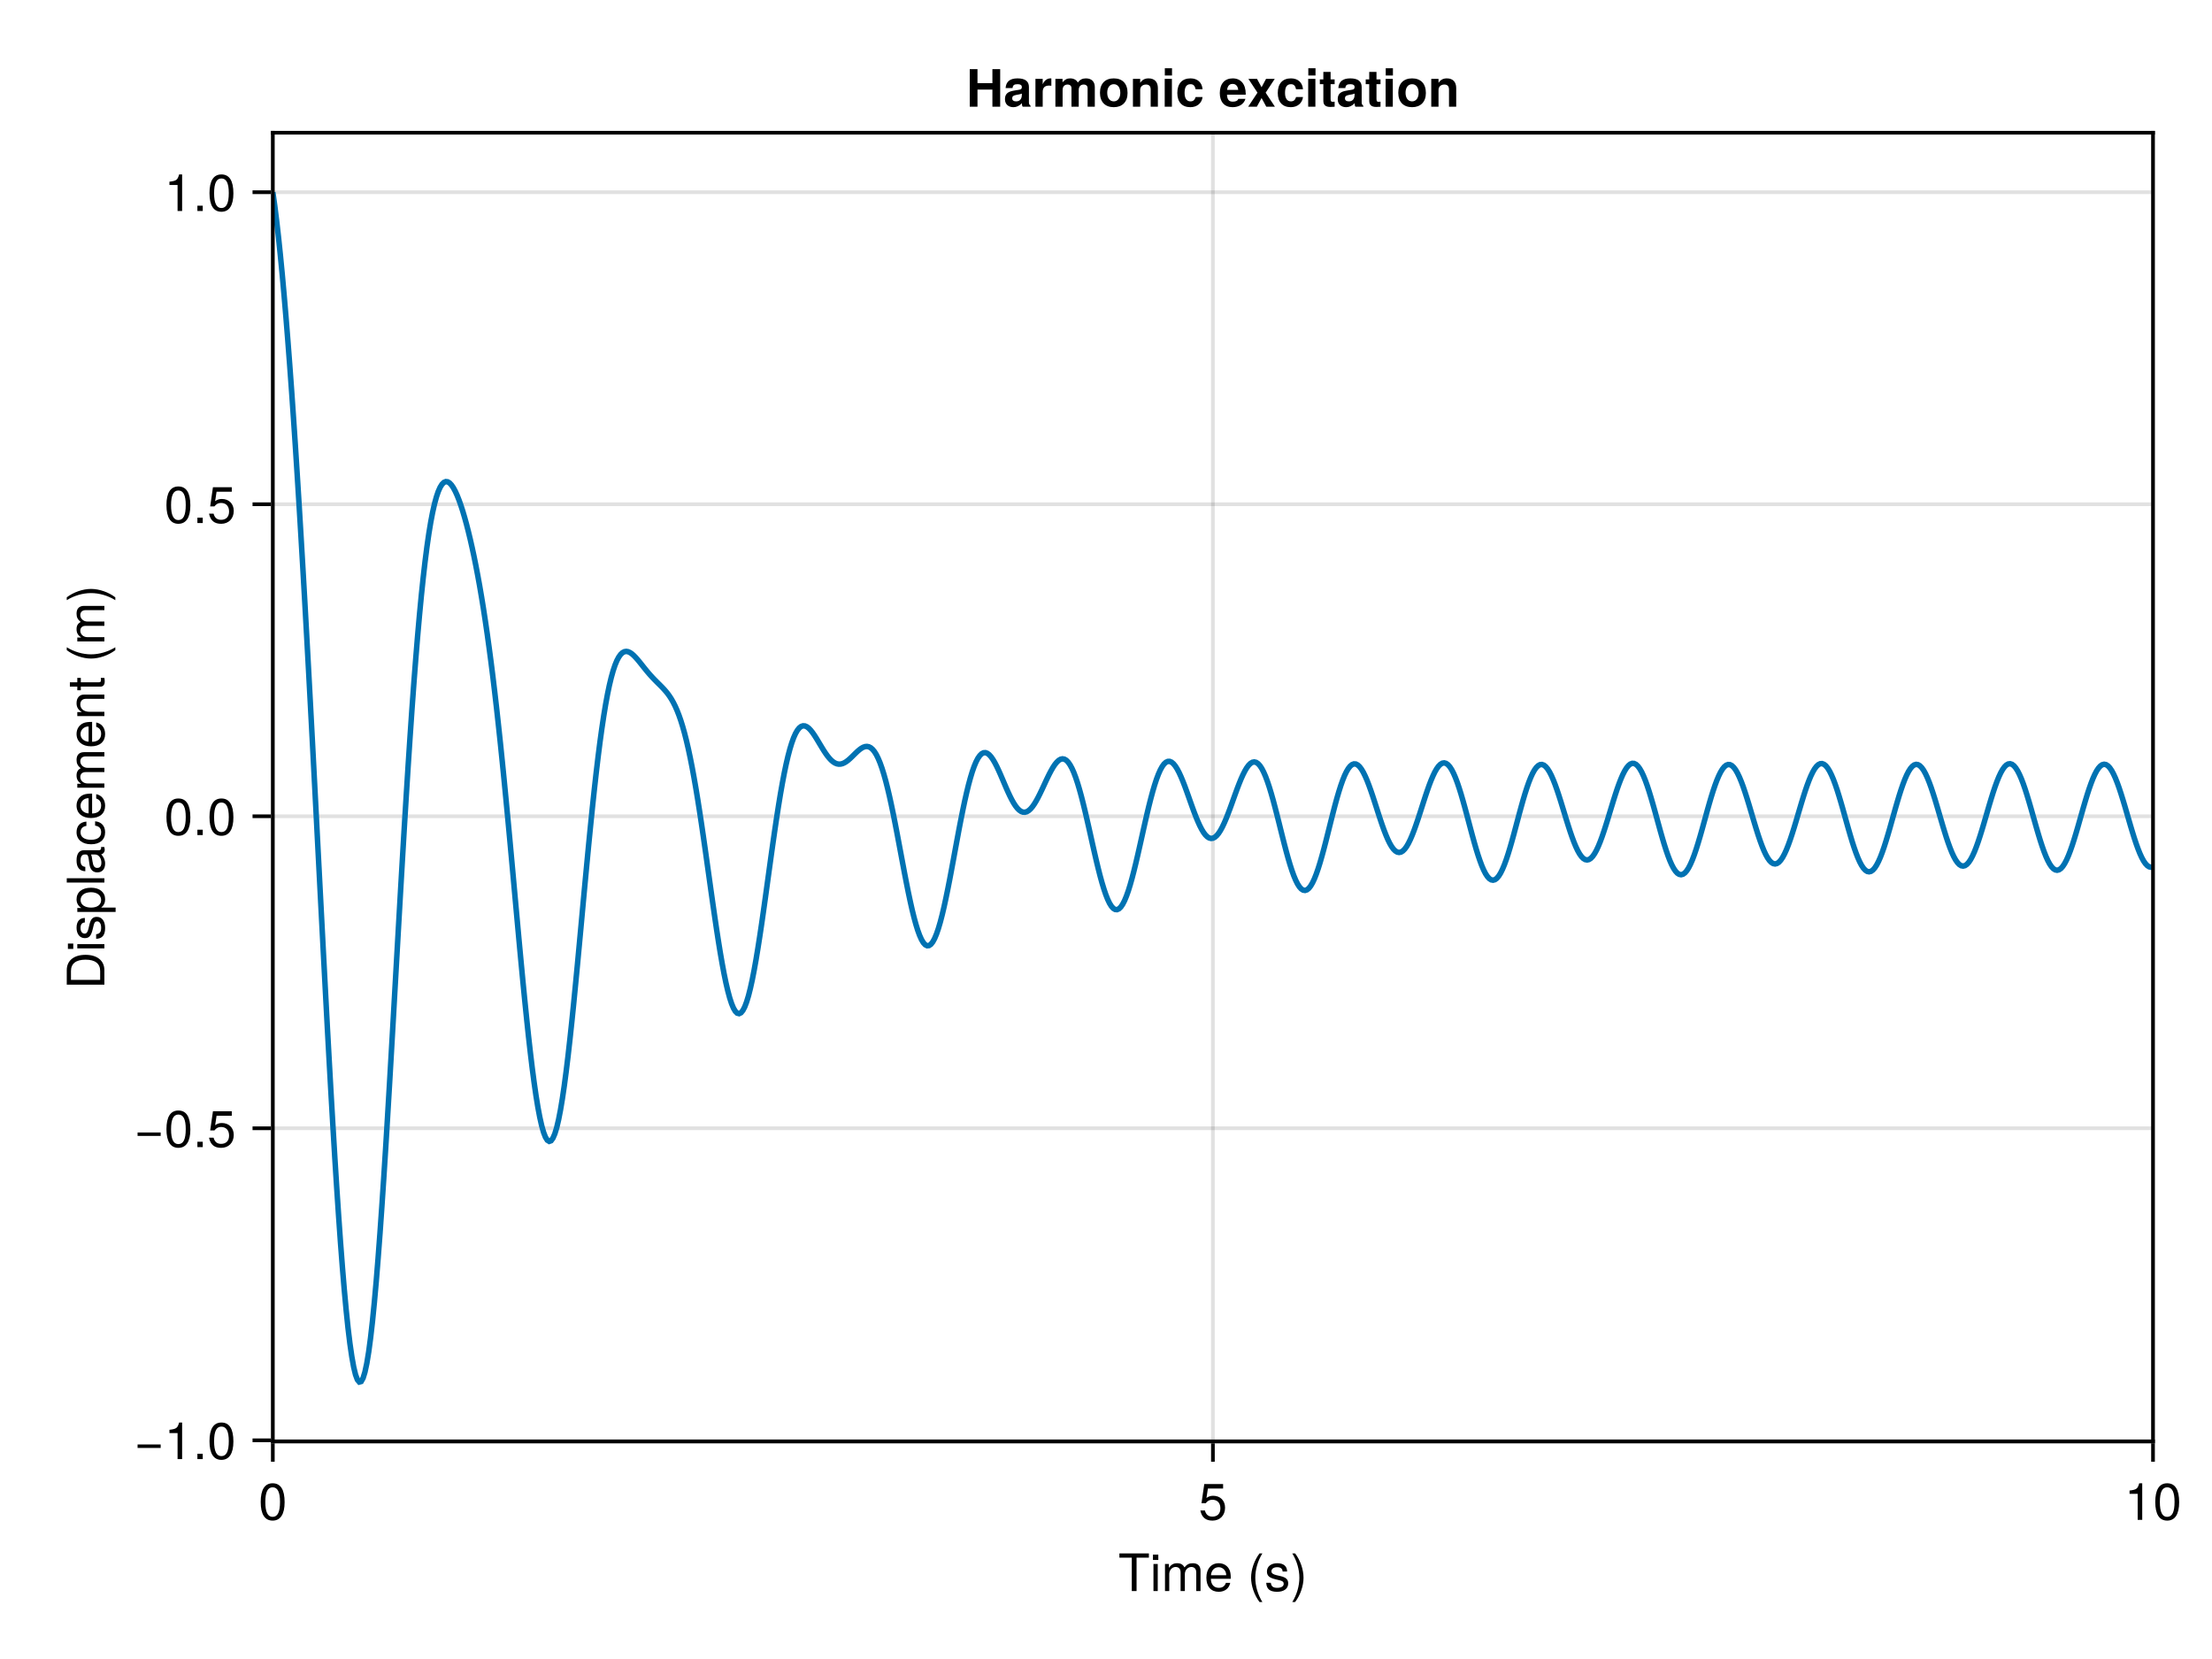 <?xml version="1.0" encoding="UTF-8"?>
<svg xmlns="http://www.w3.org/2000/svg" xmlns:xlink="http://www.w3.org/1999/xlink" width="600" height="450" viewBox="0 0 600 450">
<defs>
<g>
<g id="glyph-0-0-936e0fdd">
<path d="M 8.297 -9.062 C 8.297 -9.062 4.953 -9.062 4.953 -9.062 C 4.953 -9.062 4.953 0 4.953 0 C 4.953 0 3.656 0 3.656 0 C 3.656 0 3.656 -9.062 3.656 -9.062 C 3.656 -9.062 0.297 -9.062 0.297 -9.062 C 0.297 -9.062 0.297 -10.203 0.297 -10.203 C 0.297 -10.203 8.297 -10.203 8.297 -10.203 C 8.297 -10.203 8.297 -9.062 8.297 -9.062 Z M 8.297 -9.062 "/>
</g>
<g id="glyph-0-1-936e0fdd">
<path d="M 2.141 0 C 2.141 0 0.984 0 0.984 0 C 0.984 0 0.984 -7.344 0.984 -7.344 C 0.984 -7.344 2.141 -7.344 2.141 -7.344 C 2.141 -7.344 2.141 0 2.141 0 Z M 2.297 -8.438 C 2.297 -8.438 0.844 -8.438 0.844 -8.438 C 0.844 -8.438 0.844 -9.891 0.844 -9.891 C 0.844 -9.891 2.297 -9.891 2.297 -9.891 C 2.297 -9.891 2.297 -8.438 2.297 -8.438 Z M 2.297 -8.438 "/>
</g>
<g id="glyph-0-2-936e0fdd">
<path d="M 10.641 0 C 10.641 0 9.484 0 9.484 0 C 9.484 0 9.484 -5.047 9.484 -5.047 C 9.484 -5.984 8.984 -6.531 8.141 -6.531 C 7.188 -6.531 6.391 -5.672 6.391 -4.609 C 6.391 -4.609 6.391 0 6.391 0 C 6.391 0 5.234 0 5.234 0 C 5.234 0 5.234 -5.047 5.234 -5.047 C 5.234 -5.984 4.75 -6.531 3.875 -6.531 C 2.922 -6.531 2.156 -5.672 2.156 -4.609 C 2.156 -4.609 2.156 0 2.156 0 C 2.156 0 1 0 1 0 C 1 0 1 -7.344 1 -7.344 C 1 -7.344 2.062 -7.344 2.062 -7.344 C 2.062 -7.344 2.062 -6.297 2.062 -6.297 C 2.688 -7.188 3.328 -7.547 4.312 -7.547 C 5.266 -7.547 5.859 -7.203 6.281 -6.422 C 6.969 -7.25 7.562 -7.547 8.547 -7.547 C 9.906 -7.547 10.641 -6.812 10.641 -5.5 C 10.641 -5.5 10.641 0 10.641 0 Z M 10.641 0 "/>
</g>
<g id="glyph-0-3-936e0fdd">
<path d="M 7.188 -3.328 C 7.188 -3.328 1.781 -3.328 1.781 -3.328 C 1.812 -1.656 2.719 -0.875 3.938 -0.875 C 4.875 -0.875 5.531 -1.266 5.859 -2.219 C 5.859 -2.219 7.031 -2.219 7.031 -2.219 C 6.734 -0.734 5.578 0.203 3.891 0.203 C 1.828 0.203 0.562 -1.219 0.562 -3.625 C 0.562 -6.031 1.875 -7.547 3.922 -7.547 C 5.297 -7.547 6.406 -6.812 6.891 -5.609 C 7.094 -5.062 7.188 -4.391 7.188 -3.328 Z M 5.938 -4.375 C 5.938 -5.516 5.047 -6.469 3.906 -6.469 C 2.734 -6.469 1.906 -5.594 1.812 -4.281 C 1.812 -4.281 5.922 -4.281 5.922 -4.281 C 5.938 -4.312 5.938 -4.375 5.938 -4.375 Z M 5.938 -4.375 "/>
</g>
<g id="glyph-0-4-936e0fdd">
</g>
<g id="glyph-0-5-936e0fdd">
<path d="M 6.422 -2.062 C 6.422 -0.641 5.25 0.203 3.406 0.203 C 1.484 0.203 0.531 -0.547 0.469 -2.234 C 0.469 -2.234 1.703 -2.234 1.703 -2.234 C 1.859 -1.125 2.453 -0.875 3.5 -0.875 C 4.516 -0.875 5.203 -1.281 5.203 -1.953 C 5.203 -2.484 4.891 -2.734 4.078 -2.922 C 4.078 -2.922 2.984 -3.188 2.984 -3.188 C 1.25 -3.609 0.656 -4.156 0.656 -5.312 C 0.656 -6.656 1.766 -7.547 3.469 -7.547 C 5.172 -7.547 6.125 -6.734 6.125 -5.297 C 6.125 -5.297 4.906 -5.297 4.906 -5.297 C 4.875 -6.062 4.375 -6.469 3.438 -6.469 C 2.484 -6.469 1.875 -6.031 1.875 -5.359 C 1.875 -4.844 2.281 -4.531 3.234 -4.312 C 3.234 -4.312 4.359 -4.047 4.359 -4.047 C 5.812 -3.703 6.422 -3.156 6.422 -2.062 Z M 6.422 -2.062 "/>
</g>
<g id="glyph-1-0-936e0fdd">
<path d="M 4.078 2.969 C 4.078 2.969 3.297 2.969 3.297 2.969 C 1.906 1.141 1.016 -1.406 1.016 -3.625 C 1.016 -5.828 1.906 -8.375 3.297 -10.203 C 3.297 -10.203 4.078 -10.203 4.078 -10.203 C 2.844 -8.219 2.156 -5.859 2.156 -3.625 C 2.156 -1.391 2.844 0.969 4.078 2.969 Z M 4.078 2.969 "/>
</g>
<g id="glyph-2-0-936e0fdd">
<path d="M 3.578 -3.609 C 3.578 -1.406 2.703 1.141 1.297 2.969 C 1.297 2.969 0.531 2.969 0.531 2.969 C 1.766 0.984 2.453 -1.391 2.453 -3.609 C 2.453 -5.859 1.766 -8.203 0.531 -10.203 C 0.531 -10.203 1.297 -10.203 1.297 -10.203 C 2.703 -8.375 3.578 -5.828 3.578 -3.609 Z M 3.578 -3.609 "/>
</g>
<g id="glyph-3-0-936e0fdd">
<path d="M 7.094 -4.781 C 7.094 -1.516 5.953 0.203 3.844 0.203 C 1.719 0.203 0.609 -1.516 0.609 -4.859 C 0.609 -8.188 1.703 -9.922 3.844 -9.922 C 6 -9.922 7.094 -8.219 7.094 -4.781 Z M 5.844 -4.891 C 5.844 -7.547 5.188 -8.828 3.844 -8.828 C 2.516 -8.828 1.859 -7.562 1.859 -4.844 C 1.859 -2.125 2.516 -0.812 3.828 -0.812 C 5.188 -0.812 5.844 -2.078 5.844 -4.891 Z M 5.844 -4.891 "/>
</g>
<g id="glyph-3-1-936e0fdd">
<path d="M 7.188 -3.297 C 7.188 -1.188 5.781 0.203 3.781 0.203 C 2.016 0.203 0.891 -0.578 0.484 -2.547 C 0.484 -2.547 1.719 -2.547 1.719 -2.547 C 2.016 -1.422 2.672 -0.875 3.75 -0.875 C 5.094 -0.875 5.922 -1.688 5.922 -3.125 C 5.922 -4.594 5.078 -5.453 3.75 -5.453 C 2.984 -5.453 2.5 -5.203 1.938 -4.516 C 1.938 -4.516 0.797 -4.516 0.797 -4.516 C 0.797 -4.516 1.547 -9.719 1.547 -9.719 C 1.547 -9.719 6.656 -9.719 6.656 -9.719 C 6.656 -9.719 6.656 -8.5 6.656 -8.5 C 6.656 -8.5 2.531 -8.5 2.531 -8.5 C 2.531 -8.5 2.141 -5.938 2.141 -5.938 C 2.719 -6.359 3.281 -6.531 3.969 -6.531 C 5.875 -6.531 7.188 -5.25 7.188 -3.297 Z M 7.188 -3.297 "/>
</g>
<g id="glyph-3-2-936e0fdd">
<path d="M 4.859 0 C 4.859 0 3.625 0 3.625 0 C 3.625 0 3.625 -7.062 3.625 -7.062 C 3.625 -7.062 1.422 -7.062 1.422 -7.062 C 1.422 -7.062 1.422 -7.953 1.422 -7.953 C 3.328 -8.188 3.609 -8.406 4.047 -9.922 C 4.047 -9.922 4.859 -9.922 4.859 -9.922 C 4.859 -9.922 4.859 0 4.859 0 Z M 4.859 0 "/>
</g>
<g id="glyph-4-0-936e0fdd">
<path d="M -5.109 -9.344 C -1.938 -9.344 0 -7.75 0 -5.188 C 0 -5.188 0 -1.25 0 -1.25 C 0 -1.25 -10.203 -1.25 -10.203 -1.25 C -10.203 -1.25 -10.203 -5.188 -10.203 -5.188 C -10.203 -7.766 -8.281 -9.344 -5.109 -9.344 Z M -5.094 -8.031 C -7.703 -8.031 -9.062 -6.969 -9.062 -4.953 C -9.062 -4.953 -9.062 -2.547 -9.062 -2.547 C -9.062 -2.547 -1.141 -2.547 -1.141 -2.547 C -1.141 -2.547 -1.141 -4.953 -1.141 -4.953 C -1.141 -6.969 -2.516 -8.031 -5.094 -8.031 Z M -5.094 -8.031 "/>
</g>
<g id="glyph-5-0-936e0fdd">
<path d="M 0 -2.141 C 0 -2.141 0 -0.984 0 -0.984 C 0 -0.984 -7.344 -0.984 -7.344 -0.984 C -7.344 -0.984 -7.344 -2.141 -7.344 -2.141 C -7.344 -2.141 0 -2.141 0 -2.141 Z M -8.438 -2.297 C -8.438 -2.297 -8.438 -0.844 -8.438 -0.844 C -8.438 -0.844 -9.891 -0.844 -9.891 -0.844 C -9.891 -0.844 -9.891 -2.297 -9.891 -2.297 C -9.891 -2.297 -8.438 -2.297 -8.438 -2.297 Z M -8.438 -2.297 "/>
</g>
<g id="glyph-6-0-936e0fdd">
<path d="M -2.062 -6.422 C -0.641 -6.422 0.203 -5.25 0.203 -3.406 C 0.203 -1.484 -0.547 -0.531 -2.234 -0.469 C -2.234 -0.469 -2.234 -1.703 -2.234 -1.703 C -1.125 -1.859 -0.875 -2.453 -0.875 -3.5 C -0.875 -4.516 -1.281 -5.203 -1.953 -5.203 C -2.484 -5.203 -2.734 -4.891 -2.922 -4.078 C -2.922 -4.078 -3.188 -2.984 -3.188 -2.984 C -3.609 -1.25 -4.156 -0.656 -5.312 -0.656 C -6.656 -0.656 -7.547 -1.766 -7.547 -3.469 C -7.547 -5.172 -6.734 -6.125 -5.297 -6.125 C -5.297 -6.125 -5.297 -4.906 -5.297 -4.906 C -6.062 -4.875 -6.469 -4.375 -6.469 -3.438 C -6.469 -2.484 -6.031 -1.875 -5.359 -1.875 C -4.844 -1.875 -4.531 -2.281 -4.312 -3.234 C -4.312 -3.234 -4.047 -4.359 -4.047 -4.359 C -3.703 -5.812 -3.156 -6.422 -2.062 -6.422 Z M -2.062 -6.422 "/>
</g>
<g id="glyph-7-0-936e0fdd">
<path d="M -3.594 -7.328 C -1.266 -7.328 0.203 -6.078 0.203 -4.188 C 0.203 -3.234 -0.125 -2.547 -0.875 -1.938 C -0.875 -1.938 3.047 -1.938 3.047 -1.938 C 3.047 -1.938 3.047 -0.766 3.047 -0.766 C 3.047 -0.766 -7.344 -0.766 -7.344 -0.766 C -7.344 -0.766 -7.344 -1.828 -7.344 -1.828 C -7.344 -1.828 -6.234 -1.828 -6.234 -1.828 C -7.094 -2.375 -7.547 -3.172 -7.547 -4.172 C -7.547 -6.125 -6.062 -7.328 -3.594 -7.328 Z M -3.625 -6.109 C -5.375 -6.109 -6.453 -5.266 -6.453 -3.969 C -6.453 -2.75 -5.328 -1.938 -3.609 -1.938 C -1.891 -1.938 -0.875 -2.75 -0.875 -3.969 C -0.875 -5.25 -1.953 -6.109 -3.625 -6.109 Z M -3.625 -6.109 "/>
</g>
<g id="glyph-8-0-936e0fdd">
<path d="M 0 -2.109 C 0 -2.109 0 -0.953 0 -0.953 C 0 -0.953 -10.203 -0.953 -10.203 -0.953 C -10.203 -0.953 -10.203 -2.109 -10.203 -2.109 C -10.203 -2.109 0 -2.109 0 -2.109 Z M 0 -2.109 "/>
</g>
<g id="glyph-9-0-936e0fdd">
<path d="M -0.031 -7.484 C 0.062 -7.109 0.094 -6.938 0.094 -6.688 C 0.094 -6.125 -0.312 -5.609 -0.875 -5.484 C -0.188 -4.844 0.203 -3.938 0.203 -3 C 0.203 -1.516 -0.578 -0.594 -1.906 -0.594 C -2.797 -0.594 -3.453 -1.016 -3.812 -1.875 C -3.984 -2.328 -4.047 -2.578 -4.25 -4.234 C -4.375 -5.156 -4.578 -5.453 -5.062 -5.453 C -5.062 -5.453 -5.375 -5.453 -5.375 -5.453 C -6.078 -5.453 -6.469 -4.859 -6.469 -3.812 C -6.469 -2.719 -6.062 -2.188 -5.172 -2.094 C -5.172 -2.094 -5.172 -0.906 -5.172 -0.906 C -6.859 -0.984 -7.547 -2.078 -7.547 -3.844 C -7.547 -5.656 -6.844 -6.609 -5.547 -6.609 C -5.547 -6.609 -1.453 -6.609 -1.453 -6.609 C -1.094 -6.609 -0.875 -6.828 -0.875 -7.234 C -0.875 -7.312 -0.875 -7.359 -0.906 -7.484 C -0.906 -7.484 -0.031 -7.484 -0.031 -7.484 Z M -2.531 -5.453 C -2.531 -5.453 -3.625 -5.453 -3.625 -5.453 C -3.438 -5.047 -3.391 -4.797 -3.219 -3.562 C -3.031 -2.328 -2.703 -1.812 -1.938 -1.812 C -1.141 -1.812 -0.812 -2.344 -0.812 -3.25 C -0.812 -4.375 -1.484 -5.453 -2.531 -5.453 Z M -2.531 -5.453 "/>
</g>
<g id="glyph-9-1-936e0fdd">
<path d="M 0 -10.641 C 0 -10.641 0 -9.484 0 -9.484 C 0 -9.484 -5.047 -9.484 -5.047 -9.484 C -5.984 -9.484 -6.531 -8.984 -6.531 -8.141 C -6.531 -7.188 -5.672 -6.391 -4.609 -6.391 C -4.609 -6.391 0 -6.391 0 -6.391 C 0 -6.391 0 -5.234 0 -5.234 C 0 -5.234 -5.047 -5.234 -5.047 -5.234 C -5.984 -5.234 -6.531 -4.75 -6.531 -3.875 C -6.531 -2.922 -5.672 -2.156 -4.609 -2.156 C -4.609 -2.156 0 -2.156 0 -2.156 C 0 -2.156 0 -1 0 -1 C 0 -1 -7.344 -1 -7.344 -1 C -7.344 -1 -7.344 -2.062 -7.344 -2.062 C -7.344 -2.062 -6.297 -2.062 -6.297 -2.062 C -7.188 -2.688 -7.547 -3.328 -7.547 -4.312 C -7.547 -5.266 -7.203 -5.859 -6.422 -6.281 C -7.25 -6.969 -7.547 -7.562 -7.547 -8.547 C -7.547 -9.906 -6.812 -10.641 -5.5 -10.641 C -5.5 -10.641 0 -10.641 0 -10.641 Z M 0 -10.641 "/>
</g>
<g id="glyph-10-0-936e0fdd">
<path d="M -2.516 -6.672 C -0.844 -6.531 0.203 -5.438 0.203 -3.688 C 0.203 -1.688 -1.234 -0.438 -3.594 -0.438 C -6.031 -0.438 -7.547 -1.719 -7.547 -3.703 C -7.547 -5.328 -6.656 -6.453 -4.875 -6.594 C -4.875 -6.594 -4.875 -5.422 -4.875 -5.422 C -5.891 -5.281 -6.469 -4.656 -6.469 -3.688 C -6.469 -2.406 -5.438 -1.656 -3.594 -1.656 C -1.859 -1.656 -0.875 -2.422 -0.875 -3.703 C -0.875 -4.703 -1.344 -5.312 -2.516 -5.5 C -2.516 -5.5 -2.516 -6.672 -2.516 -6.672 Z M -2.516 -6.672 "/>
</g>
<g id="glyph-11-0-936e0fdd">
<path d="M -3.328 -7.188 C -3.328 -7.188 -3.328 -1.781 -3.328 -1.781 C -1.656 -1.812 -0.875 -2.719 -0.875 -3.938 C -0.875 -4.875 -1.266 -5.531 -2.219 -5.859 C -2.219 -5.859 -2.219 -7.031 -2.219 -7.031 C -0.734 -6.734 0.203 -5.578 0.203 -3.891 C 0.203 -1.828 -1.219 -0.562 -3.625 -0.562 C -6.031 -0.562 -7.547 -1.875 -7.547 -3.922 C -7.547 -5.297 -6.812 -6.406 -5.609 -6.891 C -5.062 -7.094 -4.391 -7.188 -3.328 -7.188 Z M -4.375 -5.938 C -5.516 -5.938 -6.469 -5.047 -6.469 -3.906 C -6.469 -2.734 -5.594 -1.906 -4.281 -1.812 C -4.281 -1.812 -4.281 -5.922 -4.281 -5.922 C -4.312 -5.938 -4.375 -5.938 -4.375 -5.938 Z M -4.375 -5.938 "/>
</g>
<g id="glyph-12-0-936e0fdd">
<path d="M -3.328 -7.188 C -3.328 -7.188 -3.328 -1.781 -3.328 -1.781 C -1.656 -1.812 -0.875 -2.719 -0.875 -3.938 C -0.875 -4.875 -1.266 -5.531 -2.219 -5.859 C -2.219 -5.859 -2.219 -7.031 -2.219 -7.031 C -0.734 -6.734 0.203 -5.578 0.203 -3.891 C 0.203 -1.828 -1.219 -0.562 -3.625 -0.562 C -6.031 -0.562 -7.547 -1.875 -7.547 -3.922 C -7.547 -5.297 -6.812 -6.406 -5.609 -6.891 C -5.062 -7.094 -4.391 -7.188 -3.328 -7.188 Z M -4.375 -5.938 C -5.516 -5.938 -6.469 -5.047 -6.469 -3.906 C -6.469 -2.734 -5.594 -1.906 -4.281 -1.812 C -4.281 -1.812 -4.281 -5.922 -4.281 -5.922 C -4.312 -5.938 -4.375 -5.938 -4.375 -5.938 Z M -4.375 -5.938 "/>
</g>
<g id="glyph-12-1-936e0fdd">
<path d="M 0 -10.641 C 0 -10.641 0 -9.484 0 -9.484 C 0 -9.484 -5.047 -9.484 -5.047 -9.484 C -5.984 -9.484 -6.531 -8.984 -6.531 -8.141 C -6.531 -7.188 -5.672 -6.391 -4.609 -6.391 C -4.609 -6.391 0 -6.391 0 -6.391 C 0 -6.391 0 -5.234 0 -5.234 C 0 -5.234 -5.047 -5.234 -5.047 -5.234 C -5.984 -5.234 -6.531 -4.75 -6.531 -3.875 C -6.531 -2.922 -5.672 -2.156 -4.609 -2.156 C -4.609 -2.156 0 -2.156 0 -2.156 C 0 -2.156 0 -1 0 -1 C 0 -1 -7.344 -1 -7.344 -1 C -7.344 -1 -7.344 -2.062 -7.344 -2.062 C -7.344 -2.062 -6.297 -2.062 -6.297 -2.062 C -7.188 -2.688 -7.547 -3.328 -7.547 -4.312 C -7.547 -5.266 -7.203 -5.859 -6.422 -6.281 C -7.25 -6.969 -7.547 -7.562 -7.547 -8.547 C -7.547 -9.906 -6.812 -10.641 -5.5 -10.641 C -5.5 -10.641 0 -10.641 0 -10.641 Z M 0 -10.641 "/>
</g>
<g id="glyph-13-0-936e0fdd">
<path d="M 0 -6.812 C 0 -6.812 0 -5.656 0 -5.656 C 0 -5.656 -5.078 -5.656 -5.078 -5.656 C -5.969 -5.656 -6.531 -5.062 -6.531 -4.141 C -6.531 -2.953 -5.547 -2.141 -4.047 -2.141 C -4.047 -2.141 0 -2.141 0 -2.141 C 0 -2.141 0 -0.984 0 -0.984 C 0 -0.984 -7.344 -0.984 -7.344 -0.984 C -7.344 -0.984 -7.344 -2.062 -7.344 -2.062 C -7.344 -2.062 -6.109 -2.062 -6.109 -2.062 C -7.125 -2.703 -7.547 -3.406 -7.547 -4.5 C -7.547 -5.906 -6.766 -6.812 -5.547 -6.812 C -5.547 -6.812 0 -6.812 0 -6.812 Z M 0 -6.812 "/>
</g>
<g id="glyph-14-0-936e0fdd">
<path d="M 0 -3.562 C 0.062 -3.156 0.094 -2.891 0.094 -2.609 C 0.094 -1.688 -0.328 -1.188 -1.062 -1.188 C -1.062 -1.188 -6.391 -1.188 -6.391 -1.188 C -6.391 -1.188 -6.391 -0.203 -6.391 -0.203 C -6.391 -0.203 -7.344 -0.203 -7.344 -0.203 C -7.344 -0.203 -7.344 -1.188 -7.344 -1.188 C -7.344 -1.188 -9.359 -1.188 -9.359 -1.188 C -9.359 -1.188 -9.359 -2.359 -9.359 -2.359 C -9.359 -2.359 -7.344 -2.359 -7.344 -2.359 C -7.344 -2.359 -7.344 -3.562 -7.344 -3.562 C -7.344 -3.562 -6.391 -3.562 -6.391 -3.562 C -6.391 -3.562 -6.391 -2.359 -6.391 -2.359 C -6.391 -2.359 -1.578 -2.359 -1.578 -2.359 C -1.062 -2.359 -0.922 -2.484 -0.922 -3 C -0.922 -3.219 -0.938 -3.406 -0.984 -3.562 C -0.984 -3.562 0 -3.562 0 -3.562 Z M 0 -3.562 "/>
</g>
<g id="glyph-15-0-936e0fdd">
</g>
<g id="glyph-16-0-936e0fdd">
<path d="M 2.969 -4.078 C 2.969 -4.078 2.969 -3.297 2.969 -3.297 C 1.141 -1.906 -1.406 -1.016 -3.625 -1.016 C -5.828 -1.016 -8.375 -1.906 -10.203 -3.297 C -10.203 -3.297 -10.203 -4.078 -10.203 -4.078 C -8.219 -2.844 -5.859 -2.156 -3.625 -2.156 C -1.391 -2.156 0.969 -2.844 2.969 -4.078 Z M 2.969 -4.078 "/>
</g>
<g id="glyph-17-0-936e0fdd">
<path d="M -3.609 -3.578 C -1.406 -3.578 1.141 -2.703 2.969 -1.297 C 2.969 -1.297 2.969 -0.531 2.969 -0.531 C 0.984 -1.766 -1.391 -2.453 -3.609 -2.453 C -5.859 -2.453 -8.203 -1.766 -10.203 -0.531 C -10.203 -0.531 -10.203 -1.297 -10.203 -1.297 C -8.375 -2.703 -5.828 -3.578 -3.609 -3.578 Z M -3.609 -3.578 "/>
</g>
<g id="glyph-18-0-936e0fdd">
<path d="M 7.219 -3.031 C 7.219 -3.031 0.953 -3.031 0.953 -3.031 C 0.953 -3.031 0.953 -3.969 0.953 -3.969 C 0.953 -3.969 7.219 -3.969 7.219 -3.969 C 7.219 -3.969 7.219 -3.031 7.219 -3.031 Z M 7.219 -3.031 "/>
</g>
<g id="glyph-19-0-936e0fdd">
<path d="M 4.859 0 C 4.859 0 3.625 0 3.625 0 C 3.625 0 3.625 -7.062 3.625 -7.062 C 3.625 -7.062 1.422 -7.062 1.422 -7.062 C 1.422 -7.062 1.422 -7.953 1.422 -7.953 C 3.328 -8.188 3.609 -8.406 4.047 -9.922 C 4.047 -9.922 4.859 -9.922 4.859 -9.922 C 4.859 -9.922 4.859 0 4.859 0 Z M 4.859 0 "/>
</g>
<g id="glyph-19-1-936e0fdd">
<path d="M 7.094 -4.781 C 7.094 -1.516 5.953 0.203 3.844 0.203 C 1.719 0.203 0.609 -1.516 0.609 -4.859 C 0.609 -8.188 1.703 -9.922 3.844 -9.922 C 6 -9.922 7.094 -8.219 7.094 -4.781 Z M 5.844 -4.891 C 5.844 -7.547 5.188 -8.828 3.844 -8.828 C 2.516 -8.828 1.859 -7.562 1.859 -4.844 C 1.859 -2.125 2.516 -0.812 3.828 -0.812 C 5.188 -0.812 5.844 -2.078 5.844 -4.891 Z M 5.844 -4.891 "/>
</g>
<g id="glyph-19-2-936e0fdd">
<path d="M 7.188 -3.297 C 7.188 -1.188 5.781 0.203 3.781 0.203 C 2.016 0.203 0.891 -0.578 0.484 -2.547 C 0.484 -2.547 1.719 -2.547 1.719 -2.547 C 2.016 -1.422 2.672 -0.875 3.75 -0.875 C 5.094 -0.875 5.922 -1.688 5.922 -3.125 C 5.922 -4.594 5.078 -5.453 3.75 -5.453 C 2.984 -5.453 2.5 -5.203 1.938 -4.516 C 1.938 -4.516 0.797 -4.516 0.797 -4.516 C 0.797 -4.516 1.547 -9.719 1.547 -9.719 C 1.547 -9.719 6.656 -9.719 6.656 -9.719 C 6.656 -9.719 6.656 -8.5 6.656 -8.5 C 6.656 -8.5 2.531 -8.5 2.531 -8.5 C 2.531 -8.5 2.141 -5.938 2.141 -5.938 C 2.719 -6.359 3.281 -6.531 3.969 -6.531 C 5.875 -6.531 7.188 -5.25 7.188 -3.297 Z M 7.188 -3.297 "/>
</g>
<g id="glyph-20-0-936e0fdd">
<path d="M 2.672 0 C 2.672 0 1.219 0 1.219 0 C 1.219 0 1.219 -1.453 1.219 -1.453 C 1.219 -1.453 2.672 -1.453 2.672 -1.453 C 2.672 -1.453 2.672 0 2.672 0 Z M 2.672 0 "/>
</g>
<g id="glyph-21-0-936e0fdd">
<path d="M 7.094 -4.781 C 7.094 -1.516 5.953 0.203 3.844 0.203 C 1.719 0.203 0.609 -1.516 0.609 -4.859 C 0.609 -8.188 1.703 -9.922 3.844 -9.922 C 6 -9.922 7.094 -8.219 7.094 -4.781 Z M 5.844 -4.891 C 5.844 -7.547 5.188 -8.828 3.844 -8.828 C 2.516 -8.828 1.859 -7.562 1.859 -4.844 C 1.859 -2.125 2.516 -0.812 3.828 -0.812 C 5.188 -0.812 5.844 -2.078 5.844 -4.891 Z M 5.844 -4.891 "/>
</g>
<g id="glyph-22-0-936e0fdd">
<path d="M 7.094 -4.781 C 7.094 -1.516 5.953 0.203 3.844 0.203 C 1.719 0.203 0.609 -1.516 0.609 -4.859 C 0.609 -8.188 1.703 -9.922 3.844 -9.922 C 6 -9.922 7.094 -8.219 7.094 -4.781 Z M 5.844 -4.891 C 5.844 -7.547 5.188 -8.828 3.844 -8.828 C 2.516 -8.828 1.859 -7.562 1.859 -4.844 C 1.859 -2.125 2.516 -0.812 3.828 -0.812 C 5.188 -0.812 5.844 -2.078 5.844 -4.891 Z M 5.844 -4.891 "/>
</g>
<g id="glyph-23-0-936e0fdd">
<path d="M 2.672 0 C 2.672 0 1.219 0 1.219 0 C 1.219 0 1.219 -1.453 1.219 -1.453 C 1.219 -1.453 2.672 -1.453 2.672 -1.453 C 2.672 -1.453 2.672 0 2.672 0 Z M 2.672 0 "/>
</g>
<g id="glyph-24-0-936e0fdd">
<path d="M 7.188 -3.297 C 7.188 -1.188 5.781 0.203 3.781 0.203 C 2.016 0.203 0.891 -0.578 0.484 -2.547 C 0.484 -2.547 1.719 -2.547 1.719 -2.547 C 2.016 -1.422 2.672 -0.875 3.75 -0.875 C 5.094 -0.875 5.922 -1.688 5.922 -3.125 C 5.922 -4.594 5.078 -5.453 3.75 -5.453 C 2.984 -5.453 2.5 -5.203 1.938 -4.516 C 1.938 -4.516 0.797 -4.516 0.797 -4.516 C 0.797 -4.516 1.547 -9.719 1.547 -9.719 C 1.547 -9.719 6.656 -9.719 6.656 -9.719 C 6.656 -9.719 6.656 -8.5 6.656 -8.5 C 6.656 -8.5 2.531 -8.5 2.531 -8.5 C 2.531 -8.5 2.141 -5.938 2.141 -5.938 C 2.719 -6.359 3.281 -6.531 3.969 -6.531 C 5.875 -6.531 7.188 -5.25 7.188 -3.297 Z M 7.188 -3.297 "/>
</g>
<g id="glyph-25-0-936e0fdd">
<path d="M 4.859 0 C 4.859 0 3.625 0 3.625 0 C 3.625 0 3.625 -7.062 3.625 -7.062 C 3.625 -7.062 1.422 -7.062 1.422 -7.062 C 1.422 -7.062 1.422 -7.953 1.422 -7.953 C 3.328 -8.188 3.609 -8.406 4.047 -9.922 C 4.047 -9.922 4.859 -9.922 4.859 -9.922 C 4.859 -9.922 4.859 0 4.859 0 Z M 4.859 0 "/>
</g>
<g id="glyph-26-0-936e0fdd">
<path d="M 2.672 0 C 2.672 0 1.219 0 1.219 0 C 1.219 0 1.219 -1.453 1.219 -1.453 C 1.219 -1.453 2.672 -1.453 2.672 -1.453 C 2.672 -1.453 2.672 0 2.672 0 Z M 2.672 0 "/>
</g>
<g id="glyph-27-0-936e0fdd">
<path d="M 7.094 -4.781 C 7.094 -1.516 5.953 0.203 3.844 0.203 C 1.719 0.203 0.609 -1.516 0.609 -4.859 C 0.609 -8.188 1.703 -9.922 3.844 -9.922 C 6 -9.922 7.094 -8.219 7.094 -4.781 Z M 5.844 -4.891 C 5.844 -7.547 5.188 -8.828 3.844 -8.828 C 2.516 -8.828 1.859 -7.562 1.859 -4.844 C 1.859 -2.125 2.516 -0.812 3.828 -0.812 C 5.188 -0.812 5.844 -2.078 5.844 -4.891 Z M 5.844 -4.891 "/>
</g>
<g id="glyph-28-0-936e0fdd">
<path d="M 9.203 0 C 9.203 0 7.094 0 7.094 0 C 7.094 0 7.094 -4.641 7.094 -4.641 C 7.094 -4.641 3.047 -4.641 3.047 -4.641 C 3.047 -4.641 3.047 0 3.047 0 C 3.047 0 0.953 0 0.953 0 C 0.953 0 0.953 -10.203 0.953 -10.203 C 0.953 -10.203 3.047 -10.203 3.047 -10.203 C 3.047 -10.203 3.047 -6.391 3.047 -6.391 C 3.047 -6.391 7.094 -6.391 7.094 -6.391 C 7.094 -6.391 7.094 -10.203 7.094 -10.203 C 7.094 -10.203 9.203 -10.203 9.203 -10.203 C 9.203 -10.203 9.203 0 9.203 0 Z M 9.203 0 "/>
</g>
<g id="glyph-28-1-936e0fdd">
<path d="M 2.891 0 C 2.891 0 0.938 0 0.938 0 C 0.938 0 0.938 -7.562 0.938 -7.562 C 0.938 -7.562 2.891 -7.562 2.891 -7.562 C 2.891 -7.562 2.891 0 2.891 0 Z M 2.922 -8.469 C 2.922 -8.469 0.969 -8.469 0.969 -8.469 C 0.969 -8.469 0.969 -10.438 0.969 -10.438 C 0.969 -10.438 2.922 -10.438 2.922 -10.438 C 2.922 -10.438 2.922 -8.469 2.922 -8.469 Z M 2.922 -8.469 "/>
</g>
<g id="glyph-28-2-936e0fdd">
<path d="M 7.312 -2.625 C 7.125 -1.016 5.859 0.125 4.016 0.125 C 1.781 0.125 0.469 -1.234 0.469 -3.719 C 0.469 -6.297 1.797 -7.688 4.047 -7.688 C 5.938 -7.688 7.172 -6.578 7.312 -4.734 C 7.312 -4.734 5.438 -4.734 5.438 -4.734 C 5.203 -5.719 4.828 -6.109 4.031 -6.109 C 2.797 -6.109 2.438 -5.109 2.438 -3.719 C 2.438 -2.25 3.031 -1.453 4.031 -1.453 C 4.781 -1.453 5.188 -1.828 5.438 -2.625 C 5.438 -2.625 7.312 -2.625 7.312 -2.625 Z M 7.312 -2.625 "/>
</g>
<g id="glyph-29-0-936e0fdd">
<path d="M 7.344 0 C 7.344 0 5.203 0 5.203 0 C 5.031 -0.219 4.984 -0.562 4.984 -0.953 C 4.297 -0.234 3.531 0.125 2.688 0.125 C 1.422 0.125 0.391 -0.578 0.391 -2.047 C 0.391 -3.422 1.125 -4.062 2.625 -4.328 C 2.625 -4.328 3.406 -4.469 3.406 -4.469 C 4.375 -4.641 4.969 -4.547 4.969 -5.344 C 4.969 -5.859 4.594 -6.109 3.844 -6.109 C 2.875 -6.109 2.547 -5.859 2.453 -5.062 C 2.453 -5.062 0.562 -5.062 0.562 -5.062 C 0.688 -6.812 1.75 -7.688 3.797 -7.688 C 5.844 -7.688 6.891 -6.906 6.891 -5.359 C 6.891 -5.359 6.891 -1.156 6.891 -1.156 C 6.891 -0.766 6.984 -0.562 7.344 -0.234 C 7.344 -0.234 7.344 0 7.344 0 Z M 4.969 -3.234 C 4.969 -3.234 4.969 -3.562 4.969 -3.562 C 4.75 -3.453 4.656 -3.438 4.141 -3.328 C 4.141 -3.328 3.469 -3.203 3.469 -3.203 C 2.656 -3.047 2.359 -2.844 2.359 -2.266 C 2.359 -1.703 2.766 -1.453 3.422 -1.453 C 4.406 -1.453 4.969 -2.094 4.969 -3.234 Z M 4.969 -3.234 "/>
</g>
<g id="glyph-29-1-936e0fdd">
<path d="M 5.188 -5.688 C 4.906 -5.719 4.781 -5.734 4.562 -5.734 C 3.422 -5.734 2.844 -5.172 2.844 -4.016 C 2.844 -4.016 2.844 0 2.844 0 C 2.844 0 0.875 0 0.875 0 C 0.875 0 0.875 -7.562 0.875 -7.562 C 0.875 -7.562 2.844 -7.562 2.844 -7.562 C 2.844 -7.562 2.844 -6.078 2.844 -6.078 C 3.266 -7.094 4.047 -7.688 4.938 -7.688 C 5 -7.688 5.062 -7.688 5.188 -7.672 C 5.188 -7.672 5.188 -5.688 5.188 -5.688 Z M 5.188 -5.688 "/>
</g>
<g id="glyph-29-2-936e0fdd">
<path d="M 11.531 0 C 11.531 0 9.578 0 9.578 0 C 9.578 0 9.578 -5.047 9.578 -5.047 C 9.578 -5.641 9.172 -6.016 8.516 -6.016 C 7.672 -6.016 7.172 -5.453 7.172 -4.531 C 7.172 -4.531 7.172 0 7.172 0 C 7.172 0 5.203 0 5.203 0 C 5.203 0 5.203 -5.047 5.203 -5.047 C 5.203 -5.641 4.797 -6.016 4.141 -6.016 C 3.297 -6.016 2.797 -5.453 2.797 -4.531 C 2.797 -4.531 2.797 0 2.797 0 C 2.797 0 0.844 0 0.844 0 C 0.844 0 0.844 -7.562 0.844 -7.562 C 0.844 -7.562 2.781 -7.562 2.781 -7.562 C 2.781 -7.562 2.781 -6.625 2.781 -6.625 C 3.438 -7.391 3.984 -7.688 4.859 -7.688 C 5.797 -7.688 6.547 -7.281 6.922 -6.562 C 7.5 -7.344 8.172 -7.688 9.125 -7.688 C 10.641 -7.688 11.531 -6.812 11.531 -5.344 C 11.531 -5.344 11.531 0 11.531 0 Z M 11.531 0 "/>
</g>
<g id="glyph-29-3-936e0fdd">
<path d="M 7.969 -3.719 C 7.969 -1.297 6.531 0.125 4.234 0.125 C 1.906 0.125 0.484 -1.281 0.484 -3.781 C 0.484 -6.266 1.906 -7.688 4.219 -7.688 C 6.578 -7.688 7.969 -6.281 7.969 -3.719 Z M 6 -3.75 C 6 -5.234 5.312 -6.109 4.234 -6.109 C 3.156 -6.109 2.453 -5.219 2.453 -3.781 C 2.453 -2.344 3.156 -1.453 4.234 -1.453 C 5.281 -1.453 6 -2.344 6 -3.75 Z M 6 -3.75 "/>
</g>
<g id="glyph-29-4-936e0fdd">
</g>
<g id="glyph-29-5-936e0fdd">
<path d="M 7.344 -3.5 C 7.344 -3.5 7.344 -3.266 7.344 -3.266 C 7.344 -3.266 2.266 -3.266 2.266 -3.266 C 2.328 -1.797 2.906 -1.375 3.844 -1.375 C 4.547 -1.375 5.172 -1.578 5.328 -2.125 C 5.328 -2.125 7.266 -2.125 7.266 -2.125 C 6.828 -0.641 5.453 0.125 3.766 0.125 C 1.625 0.125 0.312 -1.266 0.312 -3.688 C 0.312 -6.219 1.641 -7.688 3.812 -7.688 C 6.031 -7.688 7.344 -6.109 7.344 -3.5 Z M 5.312 -4.562 C 5.203 -5.641 4.625 -6.188 3.781 -6.188 C 2.906 -6.188 2.422 -5.609 2.297 -4.562 C 2.297 -4.562 5.312 -4.562 5.312 -4.562 Z M 5.312 -4.562 "/>
</g>
<g id="glyph-29-6-936e0fdd">
<path d="M 7.484 0 C 7.484 0 5.141 0 5.141 0 C 5.141 0 3.859 -2.359 3.859 -2.359 C 3.859 -2.359 2.578 0 2.578 0 C 2.578 0 0.219 0 0.219 0 C 0.219 0 2.75 -3.812 2.75 -3.812 C 2.75 -3.812 0.281 -7.562 0.281 -7.562 C 0.281 -7.562 2.625 -7.562 2.625 -7.562 C 2.625 -7.562 3.859 -5.281 3.859 -5.281 C 3.859 -5.281 5.078 -7.562 5.078 -7.562 C 5.078 -7.562 7.438 -7.562 7.438 -7.562 C 7.438 -7.562 4.969 -3.812 4.969 -3.812 C 4.969 -3.812 7.484 0 7.484 0 Z M 7.484 0 "/>
</g>
<g id="glyph-29-7-936e0fdd">
<path d="M 2.891 0 C 2.891 0 0.938 0 0.938 0 C 0.938 0 0.938 -7.562 0.938 -7.562 C 0.938 -7.562 2.891 -7.562 2.891 -7.562 C 2.891 -7.562 2.891 0 2.891 0 Z M 2.922 -8.469 C 2.922 -8.469 0.969 -8.469 0.969 -8.469 C 0.969 -8.469 0.969 -10.438 0.969 -10.438 C 0.969 -10.438 2.922 -10.438 2.922 -10.438 C 2.922 -10.438 2.922 -8.469 2.922 -8.469 Z M 2.922 -8.469 "/>
</g>
<g id="glyph-29-8-936e0fdd">
<path d="M 4.219 0 C 3.859 0.016 3.516 0.062 3.078 0.062 C 1.797 0.062 1.156 -0.438 1.156 -1.625 C 1.156 -1.625 1.156 -6.109 1.156 -6.109 C 1.156 -6.109 0.203 -6.109 0.203 -6.109 C 0.203 -6.109 0.203 -7.406 0.203 -7.406 C 0.203 -7.406 1.156 -7.406 1.156 -7.406 C 1.156 -7.406 1.156 -9.438 1.156 -9.438 C 1.156 -9.438 3.125 -9.438 3.125 -9.438 C 3.125 -9.438 3.125 -7.406 3.125 -7.406 C 3.125 -7.406 4.219 -7.406 4.219 -7.406 C 4.219 -7.406 4.219 -6.109 4.219 -6.109 C 4.219 -6.109 3.125 -6.109 3.125 -6.109 C 3.125 -6.109 3.125 -2.156 3.125 -2.156 C 3.125 -1.484 3.25 -1.328 3.766 -1.328 C 3.906 -1.328 4.016 -1.344 4.219 -1.375 C 4.219 -1.375 4.219 0 4.219 0 Z M 4.219 0 "/>
</g>
<g id="glyph-29-9-936e0fdd">
<path d="M 7.641 0 C 7.641 0 5.688 0 5.688 0 C 5.688 0 5.688 -4.656 5.688 -4.656 C 5.688 -5.562 5.266 -6.016 4.422 -6.016 C 3.469 -6.016 2.844 -5.438 2.844 -4.531 C 2.844 -4.531 2.844 0 2.844 0 C 2.844 0 0.875 0 0.875 0 C 0.875 0 0.875 -7.562 0.875 -7.562 C 0.875 -7.562 2.844 -7.562 2.844 -7.562 C 2.844 -7.562 2.844 -6.469 2.844 -6.469 C 3.406 -7.312 4.094 -7.688 5.109 -7.688 C 6.719 -7.688 7.641 -6.734 7.641 -5.062 C 7.641 -5.062 7.641 0 7.641 0 Z M 7.641 0 "/>
</g>
<g id="glyph-30-0-936e0fdd">
<path d="M 7.641 0 C 7.641 0 5.688 0 5.688 0 C 5.688 0 5.688 -4.656 5.688 -4.656 C 5.688 -5.562 5.266 -6.016 4.422 -6.016 C 3.469 -6.016 2.844 -5.438 2.844 -4.531 C 2.844 -4.531 2.844 0 2.844 0 C 2.844 0 0.875 0 0.875 0 C 0.875 0 0.875 -7.562 0.875 -7.562 C 0.875 -7.562 2.844 -7.562 2.844 -7.562 C 2.844 -7.562 2.844 -6.469 2.844 -6.469 C 3.406 -7.312 4.094 -7.688 5.109 -7.688 C 6.719 -7.688 7.641 -6.734 7.641 -5.062 C 7.641 -5.062 7.641 0 7.641 0 Z M 7.641 0 "/>
</g>
<g id="glyph-30-1-936e0fdd">
<path d="M 2.891 0 C 2.891 0 0.938 0 0.938 0 C 0.938 0 0.938 -7.562 0.938 -7.562 C 0.938 -7.562 2.891 -7.562 2.891 -7.562 C 2.891 -7.562 2.891 0 2.891 0 Z M 2.922 -8.469 C 2.922 -8.469 0.969 -8.469 0.969 -8.469 C 0.969 -8.469 0.969 -10.438 0.969 -10.438 C 0.969 -10.438 2.922 -10.438 2.922 -10.438 C 2.922 -10.438 2.922 -8.469 2.922 -8.469 Z M 2.922 -8.469 "/>
</g>
<g id="glyph-30-2-936e0fdd">
<path d="M 7.969 -3.719 C 7.969 -1.297 6.531 0.125 4.234 0.125 C 1.906 0.125 0.484 -1.281 0.484 -3.781 C 0.484 -6.266 1.906 -7.688 4.219 -7.688 C 6.578 -7.688 7.969 -6.281 7.969 -3.719 Z M 6 -3.75 C 6 -5.234 5.312 -6.109 4.234 -6.109 C 3.156 -6.109 2.453 -5.219 2.453 -3.781 C 2.453 -2.344 3.156 -1.453 4.234 -1.453 C 5.281 -1.453 6 -2.344 6 -3.75 Z M 6 -3.75 "/>
</g>
</g>
<clipPath id="clip-0-936e0fdd">
<path clip-rule="nonzero" d="M 74 47 L 584 47 L 584 380 L 74 380 Z M 74 47 "/>
</clipPath>
</defs>
<rect x="-60" y="-45" width="720" height="540" fill="rgb(100%, 100%, 100%)" fill-opacity="1"/>
<path fill-rule="nonzero" fill="rgb(100%, 100%, 100%)" fill-opacity="1" d="M 74 391 L 584 391 L 584 36 L 74 36 Z M 74 391 "/>
<path fill="none" stroke-width="1" stroke-linecap="butt" stroke-linejoin="miter" stroke="rgb(0%, 0%, 0%)" stroke-opacity="0.12" stroke-miterlimit="1.155" d="M 74 391 L 74 36 "/>
<path fill="none" stroke-width="1" stroke-linecap="butt" stroke-linejoin="miter" stroke="rgb(0%, 0%, 0%)" stroke-opacity="0.12" stroke-miterlimit="1.155" d="M 329 391 L 329 36 "/>
<path fill="none" stroke-width="1" stroke-linecap="butt" stroke-linejoin="miter" stroke="rgb(0%, 0%, 0%)" stroke-opacity="0.12" stroke-miterlimit="1.155" d="M 584 391 L 584 36 "/>
<path fill="none" stroke-width="1" stroke-linecap="butt" stroke-linejoin="miter" stroke="rgb(0%, 0%, 0%)" stroke-opacity="0.12" stroke-miterlimit="1.155" d="M 74 390.68 L 584 390.68 "/>
<path fill="none" stroke-width="1" stroke-linecap="butt" stroke-linejoin="miter" stroke="rgb(0%, 0%, 0%)" stroke-opacity="0.12" stroke-miterlimit="1.155" d="M 74 306.043 L 584 306.043 "/>
<path fill="none" stroke-width="1" stroke-linecap="butt" stroke-linejoin="miter" stroke="rgb(0%, 0%, 0%)" stroke-opacity="0.12" stroke-miterlimit="1.155" d="M 74 221.406 L 584 221.406 "/>
<path fill="none" stroke-width="1" stroke-linecap="butt" stroke-linejoin="miter" stroke="rgb(0%, 0%, 0%)" stroke-opacity="0.12" stroke-miterlimit="1.155" d="M 74 136.773 L 584 136.773 "/>
<path fill="none" stroke-width="1" stroke-linecap="butt" stroke-linejoin="miter" stroke="rgb(0%, 0%, 0%)" stroke-opacity="0.12" stroke-miterlimit="1.155" d="M 74 52.137 L 584 52.137 "/>
<g fill="rgb(0%, 0%, 0%)" fill-opacity="1">
<use xlink:href="#glyph-0-0-936e0fdd" x="303.338" y="431.568"/>
</g>
<g fill="rgb(0%, 0%, 0%)" fill-opacity="1">
<use xlink:href="#glyph-0-1-936e0fdd" x="311.892" y="431.568"/>
</g>
<g fill="rgb(0%, 0%, 0%)" fill-opacity="1">
<use xlink:href="#glyph-0-2-936e0fdd" x="315" y="431.568"/>
</g>
<g fill="rgb(0%, 0%, 0%)" fill-opacity="1">
<use xlink:href="#glyph-0-3-936e0fdd" x="326.662" y="431.568"/>
</g>
<g fill="rgb(0%, 0%, 0%)" fill-opacity="1">
<use xlink:href="#glyph-0-4-936e0fdd" x="334.446" y="431.568"/>
</g>
<g fill="rgb(0%, 0%, 0%)" fill-opacity="1">
<use xlink:href="#glyph-1-0-936e0fdd" x="338.338" y="431.568"/>
</g>
<g fill="rgb(0%, 0%, 0%)" fill-opacity="1">
<use xlink:href="#glyph-0-5-936e0fdd" x="343" y="431.568"/>
</g>
<g fill="rgb(0%, 0%, 0%)" fill-opacity="1">
<use xlink:href="#glyph-2-0-936e0fdd" x="350" y="431.568"/>
</g>
<g fill="rgb(0%, 0%, 0%)" fill-opacity="1">
<use xlink:href="#glyph-3-0-936e0fdd" x="70.108" y="412.258"/>
</g>
<g fill="rgb(0%, 0%, 0%)" fill-opacity="1">
<use xlink:href="#glyph-3-1-936e0fdd" x="325.108" y="412.258"/>
</g>
<g fill="rgb(0%, 0%, 0%)" fill-opacity="1">
<use xlink:href="#glyph-3-2-936e0fdd" x="576.216" y="412.258"/>
</g>
<g fill="rgb(0%, 0%, 0%)" fill-opacity="1">
<use xlink:href="#glyph-3-0-936e0fdd" x="584" y="412.258"/>
</g>
<g fill="rgb(0%, 0%, 0%)" fill-opacity="1">
<use xlink:href="#glyph-4-0-936e0fdd" x="28.312" y="268.338"/>
</g>
<g fill="rgb(0%, 0%, 0%)" fill-opacity="1">
<use xlink:href="#glyph-5-0-936e0fdd" x="28.312" y="258.23"/>
</g>
<g fill="rgb(0%, 0%, 0%)" fill-opacity="1">
<use xlink:href="#glyph-6-0-936e0fdd" x="28.312" y="255.122"/>
</g>
<g fill="rgb(0%, 0%, 0%)" fill-opacity="1">
<use xlink:href="#glyph-7-0-936e0fdd" x="28.312" y="248.122"/>
</g>
<g fill="rgb(0%, 0%, 0%)" fill-opacity="1">
<use xlink:href="#glyph-8-0-936e0fdd" x="28.312" y="240.338"/>
</g>
<g fill="rgb(0%, 0%, 0%)" fill-opacity="1">
<use xlink:href="#glyph-9-0-936e0fdd" x="28.312" y="237.23"/>
</g>
<g fill="rgb(0%, 0%, 0%)" fill-opacity="1">
<use xlink:href="#glyph-10-0-936e0fdd" x="28.312" y="229.446"/>
</g>
<g fill="rgb(0%, 0%, 0%)" fill-opacity="1">
<use xlink:href="#glyph-11-0-936e0fdd" x="28.312" y="222.446"/>
</g>
<g fill="rgb(0%, 0%, 0%)" fill-opacity="1">
<use xlink:href="#glyph-9-1-936e0fdd" x="28.312" y="214.662"/>
</g>
<g fill="rgb(0%, 0%, 0%)" fill-opacity="1">
<use xlink:href="#glyph-12-0-936e0fdd" x="28.312" y="203"/>
</g>
<g fill="rgb(0%, 0%, 0%)" fill-opacity="1">
<use xlink:href="#glyph-13-0-936e0fdd" x="28.312" y="195.216"/>
</g>
<g fill="rgb(0%, 0%, 0%)" fill-opacity="1">
<use xlink:href="#glyph-14-0-936e0fdd" x="28.312" y="187.432"/>
</g>
<g fill="rgb(0%, 0%, 0%)" fill-opacity="1">
<use xlink:href="#glyph-15-0-936e0fdd" x="28.312" y="183.54"/>
</g>
<g fill="rgb(0%, 0%, 0%)" fill-opacity="1">
<use xlink:href="#glyph-16-0-936e0fdd" x="28.312" y="179.648"/>
</g>
<g fill="rgb(0%, 0%, 0%)" fill-opacity="1">
<use xlink:href="#glyph-12-1-936e0fdd" x="28.312" y="174.986"/>
</g>
<g fill="rgb(0%, 0%, 0%)" fill-opacity="1">
<use xlink:href="#glyph-17-0-936e0fdd" x="28.312" y="163.324"/>
</g>
<g fill="rgb(0%, 0%, 0%)" fill-opacity="1">
<use xlink:href="#glyph-18-0-936e0fdd" x="36.364" y="395.781"/>
</g>
<g fill="rgb(0%, 0%, 0%)" fill-opacity="1">
<use xlink:href="#glyph-19-0-936e0fdd" x="44.54" y="395.781"/>
</g>
<g fill="rgb(0%, 0%, 0%)" fill-opacity="1">
<use xlink:href="#glyph-20-0-936e0fdd" x="52.324" y="395.781"/>
</g>
<g fill="rgb(0%, 0%, 0%)" fill-opacity="1">
<use xlink:href="#glyph-19-1-936e0fdd" x="56.216" y="395.781"/>
</g>
<g fill="rgb(0%, 0%, 0%)" fill-opacity="1">
<use xlink:href="#glyph-18-0-936e0fdd" x="36.364" y="311.146"/>
</g>
<g fill="rgb(0%, 0%, 0%)" fill-opacity="1">
<use xlink:href="#glyph-19-1-936e0fdd" x="44.54" y="311.146"/>
</g>
<g fill="rgb(0%, 0%, 0%)" fill-opacity="1">
<use xlink:href="#glyph-20-0-936e0fdd" x="52.324" y="311.146"/>
</g>
<g fill="rgb(0%, 0%, 0%)" fill-opacity="1">
<use xlink:href="#glyph-19-2-936e0fdd" x="56.216" y="311.146"/>
</g>
<g fill="rgb(0%, 0%, 0%)" fill-opacity="1">
<use xlink:href="#glyph-19-1-936e0fdd" x="44.54" y="226.51"/>
</g>
<g fill="rgb(0%, 0%, 0%)" fill-opacity="1">
<use xlink:href="#glyph-20-0-936e0fdd" x="52.324" y="226.51"/>
</g>
<g fill="rgb(0%, 0%, 0%)" fill-opacity="1">
<use xlink:href="#glyph-21-0-936e0fdd" x="56.216" y="226.51"/>
</g>
<g fill="rgb(0%, 0%, 0%)" fill-opacity="1">
<use xlink:href="#glyph-22-0-936e0fdd" x="44.54" y="141.875"/>
</g>
<g fill="rgb(0%, 0%, 0%)" fill-opacity="1">
<use xlink:href="#glyph-23-0-936e0fdd" x="52.324" y="141.875"/>
</g>
<g fill="rgb(0%, 0%, 0%)" fill-opacity="1">
<use xlink:href="#glyph-24-0-936e0fdd" x="56.216" y="141.875"/>
</g>
<g fill="rgb(0%, 0%, 0%)" fill-opacity="1">
<use xlink:href="#glyph-25-0-936e0fdd" x="44.54" y="57.239"/>
</g>
<g fill="rgb(0%, 0%, 0%)" fill-opacity="1">
<use xlink:href="#glyph-26-0-936e0fdd" x="52.324" y="57.239"/>
</g>
<g fill="rgb(0%, 0%, 0%)" fill-opacity="1">
<use xlink:href="#glyph-27-0-936e0fdd" x="56.216" y="57.239"/>
</g>
<g fill="rgb(0%, 0%, 0%)" fill-opacity="1">
<use xlink:href="#glyph-28-0-936e0fdd" x="262.094" y="28.948"/>
</g>
<g fill="rgb(0%, 0%, 0%)" fill-opacity="1">
<use xlink:href="#glyph-29-0-936e0fdd" x="272.202" y="28.948"/>
</g>
<g fill="rgb(0%, 0%, 0%)" fill-opacity="1">
<use xlink:href="#glyph-29-1-936e0fdd" x="279.986" y="28.948"/>
</g>
<g fill="rgb(0%, 0%, 0%)" fill-opacity="1">
<use xlink:href="#glyph-29-2-936e0fdd" x="285.432" y="28.948"/>
</g>
<g fill="rgb(0%, 0%, 0%)" fill-opacity="1">
<use xlink:href="#glyph-29-3-936e0fdd" x="297.878" y="28.948"/>
</g>
<g fill="rgb(0%, 0%, 0%)" fill-opacity="1">
<use xlink:href="#glyph-30-0-936e0fdd" x="306.432" y="28.948"/>
</g>
<g fill="rgb(0%, 0%, 0%)" fill-opacity="1">
<use xlink:href="#glyph-28-1-936e0fdd" x="314.986" y="28.948"/>
</g>
<g fill="rgb(0%, 0%, 0%)" fill-opacity="1">
<use xlink:href="#glyph-28-2-936e0fdd" x="318.878" y="28.948"/>
</g>
<g fill="rgb(0%, 0%, 0%)" fill-opacity="1">
<use xlink:href="#glyph-29-4-936e0fdd" x="326.662" y="28.948"/>
</g>
<g fill="rgb(0%, 0%, 0%)" fill-opacity="1">
<use xlink:href="#glyph-29-5-936e0fdd" x="330.554" y="28.948"/>
</g>
<g fill="rgb(0%, 0%, 0%)" fill-opacity="1">
<use xlink:href="#glyph-29-6-936e0fdd" x="338.338" y="28.948"/>
</g>
<g fill="rgb(0%, 0%, 0%)" fill-opacity="1">
<use xlink:href="#glyph-28-2-936e0fdd" x="346.122" y="28.948"/>
</g>
<g fill="rgb(0%, 0%, 0%)" fill-opacity="1">
<use xlink:href="#glyph-29-7-936e0fdd" x="353.906" y="28.948"/>
</g>
<g fill="rgb(0%, 0%, 0%)" fill-opacity="1">
<use xlink:href="#glyph-29-8-936e0fdd" x="357.798" y="28.948"/>
</g>
<g fill="rgb(0%, 0%, 0%)" fill-opacity="1">
<use xlink:href="#glyph-29-0-936e0fdd" x="362.46" y="28.948"/>
</g>
<g fill="rgb(0%, 0%, 0%)" fill-opacity="1">
<use xlink:href="#glyph-29-8-936e0fdd" x="370.244" y="28.948"/>
</g>
<g fill="rgb(0%, 0%, 0%)" fill-opacity="1">
<use xlink:href="#glyph-30-1-936e0fdd" x="374.906" y="28.948"/>
</g>
<g fill="rgb(0%, 0%, 0%)" fill-opacity="1">
<use xlink:href="#glyph-30-2-936e0fdd" x="378.798" y="28.948"/>
</g>
<g fill="rgb(0%, 0%, 0%)" fill-opacity="1">
<use xlink:href="#glyph-29-9-936e0fdd" x="387.352" y="28.948"/>
</g>
<g clip-path="url(#clip-0-936e0fdd)">
<path fill="none" stroke-width="1.5" stroke-linecap="butt" stroke-linejoin="miter" stroke="rgb(0%, 44.706%, 69.804%)" stroke-opacity="1" stroke-miterlimit="2" d="M 74 52.137 L 74.512 55.746 L 75.02 59.797 L 75.531 64.266 L 76.039 69.137 L 76.551 74.402 L 77.059 80.039 L 77.57 86.039 L 78.078 92.387 L 78.59 99.07 L 79.102 106.082 L 79.609 113.402 L 80.121 121.027 L 80.629 128.938 L 81.141 137.125 L 81.648 145.57 L 82.16 154.258 L 82.672 163.176 L 83.18 172.297 L 83.691 181.605 L 84.199 191.078 L 84.711 200.684 L 85.219 210.398 L 85.73 220.195 L 86.238 230.031 L 86.75 239.883 L 87.262 249.703 L 87.77 259.457 L 88.281 269.102 L 88.789 278.598 L 89.301 287.898 L 89.809 296.953 L 90.32 305.727 L 90.828 314.164 L 91.34 322.223 L 91.852 329.855 L 92.359 337.02 L 92.871 343.676 L 93.379 349.777 L 93.891 355.289 L 94.398 360.176 L 94.91 364.402 L 95.422 367.945 L 95.93 370.781 L 96.441 372.887 L 96.949 374.254 L 97.461 374.863 L 97.969 374.719 L 98.48 373.816 L 98.988 372.168 L 99.5 369.781 L 100.012 366.672 L 100.52 362.867 L 101.031 358.395 L 101.539 353.281 L 102.051 347.57 L 102.559 341.297 L 103.07 334.512 L 103.578 327.258 L 104.09 319.59 L 104.602 311.562 L 105.109 303.23 L 105.621 294.652 L 106.129 285.879 L 106.641 276.973 L 107.148 267.996 L 107.66 258.996 L 108.172 250.035 L 108.68 241.164 L 109.191 232.43 L 109.699 223.887 L 110.211 215.578 L 110.719 207.539 L 111.23 199.812 L 111.738 192.434 L 112.25 185.422 L 112.762 178.809 L 113.27 172.613 L 113.781 166.848 L 114.289 161.523 L 114.801 156.648 L 115.309 152.227 L 115.82 148.25 L 116.328 144.719 L 116.84 141.621 L 117.352 138.949 L 117.859 136.684 L 118.371 134.809 L 118.879 133.309 L 119.391 132.164 L 119.898 131.352 L 120.41 130.852 L 120.922 130.637 L 121.43 130.695 L 121.941 131 L 122.449 131.531 L 122.961 132.277 L 123.469 133.211 L 123.98 134.328 L 124.488 135.605 L 125 137.039 L 125.512 138.617 L 126.02 140.336 L 126.531 142.184 L 127.039 144.168 L 127.551 146.281 L 128.059 148.523 L 128.57 150.906 L 129.078 153.426 L 129.59 156.094 L 130.102 158.91 L 130.609 161.883 L 131.121 165.023 L 131.629 168.336 L 132.141 171.824 L 132.648 175.496 L 133.16 179.352 L 133.672 183.398 L 134.18 187.633 L 134.691 192.051 L 135.199 196.656 L 135.711 201.434 L 136.219 206.379 L 136.73 211.477 L 137.238 216.711 L 137.75 222.066 L 138.262 227.52 L 138.77 233.051 L 139.281 238.625 L 139.789 244.219 L 140.301 249.805 L 140.809 255.34 L 141.32 260.801 L 141.828 266.141 L 142.34 271.332 L 142.852 276.332 L 143.359 281.109 L 143.871 285.621 L 144.379 289.836 L 144.891 293.719 L 145.398 297.238 L 145.91 300.367 L 146.422 303.074 L 146.93 305.336 L 147.441 307.133 L 147.949 308.449 L 148.461 309.273 L 148.969 309.594 L 149.48 309.41 L 149.988 308.719 L 150.5 307.527 L 151.012 305.844 L 151.52 303.688 L 152.031 301.07 L 152.539 298.016 L 153.051 294.555 L 153.559 290.715 L 154.07 286.527 L 154.578 282.027 L 155.09 277.258 L 155.602 272.258 L 156.109 267.066 L 156.621 261.734 L 157.129 256.297 L 157.641 250.801 L 158.148 245.289 L 158.66 239.805 L 159.172 234.391 L 159.68 229.082 L 160.191 223.914 L 160.699 218.926 L 161.211 214.145 L 161.719 209.602 L 162.23 205.312 L 162.738 201.309 L 163.25 197.598 L 163.762 194.191 L 164.27 191.105 L 164.781 188.336 L 165.289 185.891 L 165.801 183.758 L 166.309 181.938 L 166.82 180.418 L 167.328 179.184 L 167.84 178.223 L 168.352 177.512 L 168.859 177.035 L 169.371 176.77 L 169.879 176.691 L 170.391 176.781 L 170.898 177.012 L 171.41 177.363 L 171.922 177.812 L 172.43 178.336 L 172.941 178.914 L 173.449 179.527 L 173.961 180.164 L 174.469 180.809 L 174.98 181.445 L 175.488 182.07 L 176 182.672 L 176.512 183.254 L 177.02 183.809 L 177.531 184.344 L 178.039 184.859 L 178.551 185.367 L 179.059 185.871 L 179.57 186.387 L 180.078 186.926 L 180.59 187.504 L 181.102 188.137 L 181.609 188.84 L 182.121 189.633 L 182.629 190.527 L 183.141 191.543 L 183.648 192.695 L 184.16 193.996 L 184.672 195.461 L 185.18 197.098 L 185.691 198.918 L 186.199 200.926 L 186.711 203.125 L 187.219 205.516 L 187.73 208.094 L 188.238 210.855 L 188.75 213.789 L 189.262 216.887 L 189.77 220.129 L 190.281 223.496 L 190.789 226.973 L 191.301 230.527 L 191.809 234.141 L 192.32 237.781 L 192.828 241.418 L 193.34 245.023 L 193.852 248.559 L 194.359 251.996 L 194.871 255.305 L 195.379 258.449 L 195.891 261.395 L 196.398 264.117 L 196.91 266.59 L 197.422 268.777 L 197.93 270.664 L 198.441 272.23 L 198.949 273.449 L 199.461 274.316 L 199.969 274.816 L 200.48 274.949 L 200.988 274.703 L 201.5 274.086 L 202.012 273.102 L 202.52 271.758 L 203.031 270.074 L 203.539 268.062 L 204.051 265.746 L 204.559 263.152 L 205.07 260.301 L 205.578 257.227 L 206.09 253.961 L 206.602 250.535 L 207.109 246.988 L 207.621 243.352 L 208.129 239.664 L 208.641 235.965 L 209.148 232.281 L 209.66 228.656 L 210.172 225.117 L 210.68 221.699 L 211.191 218.434 L 211.699 215.336 L 212.211 212.441 L 212.719 209.766 L 213.23 207.32 L 213.738 205.129 L 214.25 203.191 L 214.762 201.52 L 215.27 200.113 L 215.781 198.969 L 216.289 198.086 L 216.801 197.449 L 217.309 197.051 L 217.82 196.879 L 218.328 196.91 L 218.84 197.125 L 219.352 197.504 L 219.859 198.027 L 220.371 198.664 L 220.879 199.395 L 221.391 200.191 L 221.898 201.031 L 222.41 201.887 L 222.922 202.734 L 223.43 203.559 L 223.941 204.332 L 224.449 205.043 L 224.961 205.672 L 225.469 206.211 L 225.98 206.645 L 226.488 206.965 L 227 207.176 L 227.512 207.27 L 228.02 207.25 L 228.531 207.125 L 229.039 206.902 L 229.551 206.59 L 230.059 206.207 L 230.57 205.762 L 231.078 205.281 L 232.102 204.273 L 232.609 203.789 L 233.121 203.352 L 233.629 202.98 L 234.141 202.695 L 234.648 202.516 L 235.16 202.469 L 235.672 202.566 L 236.18 202.828 L 236.691 203.266 L 237.199 203.891 L 237.711 204.711 L 238.219 205.738 L 238.73 206.965 L 239.238 208.398 L 239.75 210.031 L 240.262 211.855 L 240.77 213.863 L 241.281 216.035 L 241.789 218.359 L 242.301 220.812 L 242.809 223.375 L 243.32 226.02 L 243.828 228.719 L 244.852 234.172 L 245.359 236.867 L 245.871 239.496 L 246.379 242.035 L 246.891 244.449 L 247.398 246.711 L 247.91 248.793 L 248.422 250.672 L 248.93 252.32 L 249.441 253.719 L 249.949 254.855 L 250.461 255.707 L 250.969 256.266 L 251.48 256.527 L 251.988 256.484 L 252.5 256.137 L 253.012 255.492 L 253.52 254.555 L 254.031 253.332 L 254.539 251.848 L 255.051 250.113 L 255.559 248.152 L 256.07 245.988 L 256.578 243.648 L 257.09 241.16 L 257.602 238.555 L 258.109 235.863 L 258.621 233.117 L 259.129 230.348 L 259.641 227.59 L 260.148 224.871 L 260.66 222.227 L 261.172 219.684 L 261.68 217.27 L 262.191 215.008 L 262.699 212.922 L 263.211 211.031 L 263.719 209.352 L 264.23 207.898 L 264.738 206.676 L 265.25 205.695 L 265.762 204.957 L 266.27 204.457 L 266.781 204.191 L 267.289 204.156 L 267.801 204.336 L 268.309 204.715 L 268.82 205.277 L 269.328 206 L 269.84 206.867 L 270.352 207.852 L 270.859 208.93 L 271.371 210.074 L 271.879 211.258 L 272.391 212.457 L 272.898 213.645 L 273.41 214.797 L 273.922 215.891 L 274.43 216.898 L 274.941 217.805 L 275.449 218.594 L 275.961 219.246 L 276.469 219.754 L 276.98 220.105 L 277.488 220.293 L 278 220.316 L 278.512 220.176 L 279.02 219.875 L 279.531 219.422 L 280.039 218.828 L 280.551 218.102 L 281.059 217.266 L 281.57 216.328 L 282.078 215.32 L 282.59 214.254 L 283.102 213.16 L 283.609 212.062 L 284.121 210.98 L 284.629 209.945 L 285.141 208.977 L 285.648 208.098 L 286.16 207.34 L 286.672 206.715 L 287.18 206.242 L 287.691 205.945 L 288.199 205.836 L 288.711 205.926 L 289.219 206.219 L 289.73 206.727 L 290.238 207.449 L 290.75 208.379 L 291.262 209.52 L 291.77 210.859 L 292.281 212.387 L 292.789 214.086 L 293.301 215.941 L 293.809 217.93 L 294.32 220.027 L 294.828 222.215 L 295.34 224.457 L 295.852 226.734 L 296.359 229.016 L 296.871 231.266 L 297.379 233.461 L 297.891 235.574 L 298.398 237.57 L 298.91 239.426 L 299.422 241.117 L 299.93 242.621 L 300.441 243.914 L 300.949 244.984 L 301.461 245.809 L 301.969 246.383 L 302.48 246.691 L 302.988 246.738 L 303.5 246.516 L 304.012 246.031 L 304.52 245.289 L 305.031 244.301 L 305.539 243.078 L 306.051 241.641 L 306.559 240.004 L 307.07 238.191 L 307.578 236.23 L 308.09 234.145 L 308.602 231.965 L 309.109 229.719 L 309.621 227.434 L 310.129 225.145 L 310.641 222.883 L 311.148 220.672 L 311.66 218.547 L 312.172 216.527 L 312.68 214.645 L 313.191 212.918 L 313.699 211.367 L 314.211 210.012 L 314.719 208.867 L 315.23 207.938 L 315.738 207.238 L 316.25 206.773 L 316.762 206.535 L 317.27 206.523 L 317.781 206.738 L 318.289 207.16 L 318.801 207.781 L 319.309 208.582 L 319.82 209.547 L 320.328 210.652 L 320.84 211.879 L 321.352 213.195 L 321.859 214.582 L 322.371 216.008 L 322.879 217.449 L 323.391 218.875 L 323.898 220.266 L 324.41 221.59 L 324.922 222.824 L 325.43 223.945 L 325.941 224.938 L 326.449 225.781 L 326.961 226.465 L 327.469 226.969 L 327.98 227.289 L 328.488 227.418 L 329 227.359 L 329.512 227.105 L 330.02 226.668 L 330.531 226.055 L 331.039 225.273 L 331.551 224.34 L 332.059 223.27 L 332.57 222.082 L 333.078 220.801 L 333.59 219.449 L 334.102 218.047 L 334.609 216.629 L 335.121 215.211 L 335.629 213.828 L 336.141 212.5 L 336.648 211.258 L 337.16 210.121 L 337.672 209.113 L 338.18 208.258 L 338.691 207.57 L 339.199 207.07 L 339.711 206.766 L 340.219 206.672 L 340.73 206.793 L 341.238 207.133 L 341.75 207.688 L 342.262 208.461 L 342.77 209.441 L 343.281 210.617 L 343.789 211.98 L 344.301 213.508 L 344.809 215.184 L 345.32 216.984 L 345.828 218.891 L 346.34 220.867 L 346.852 222.898 L 347.359 224.945 L 347.871 226.988 L 348.379 228.992 L 348.891 230.934 L 349.398 232.777 L 349.91 234.504 L 350.422 236.086 L 350.93 237.5 L 351.441 238.727 L 351.949 239.75 L 352.461 240.551 L 352.969 241.117 L 353.48 241.445 L 353.988 241.527 L 354.5 241.363 L 355.012 240.957 L 355.52 240.309 L 356.031 239.434 L 356.539 238.344 L 357.051 237.051 L 357.559 235.582 L 358.07 233.949 L 358.578 232.18 L 359.09 230.305 L 359.602 228.344 L 360.109 226.328 L 360.621 224.285 L 361.129 222.25 L 361.641 220.246 L 362.148 218.301 L 362.66 216.445 L 363.172 214.707 L 363.68 213.105 L 364.191 211.66 L 364.699 210.395 L 365.211 209.328 L 365.719 208.465 L 366.23 207.82 L 366.738 207.402 L 367.25 207.207 L 367.762 207.238 L 368.27 207.496 L 368.781 207.965 L 369.289 208.637 L 369.801 209.496 L 370.309 210.527 L 370.82 211.711 L 371.328 213.027 L 371.84 214.449 L 372.352 215.949 L 372.859 217.508 L 373.371 219.09 L 373.879 220.676 L 374.391 222.23 L 374.898 223.734 L 375.41 225.156 L 375.922 226.473 L 376.43 227.664 L 376.941 228.711 L 377.449 229.594 L 377.961 230.297 L 378.469 230.809 L 378.98 231.121 L 379.488 231.227 L 380 231.129 L 380.512 230.824 L 381.02 230.32 L 381.531 229.625 L 382.039 228.75 L 382.551 227.711 L 383.059 226.523 L 383.57 225.211 L 384.078 223.789 L 384.59 222.289 L 385.102 220.73 L 385.609 219.141 L 386.121 217.551 L 386.629 215.984 L 387.141 214.473 L 387.648 213.035 L 388.16 211.699 L 388.672 210.492 L 389.18 209.43 L 389.691 208.539 L 390.199 207.828 L 390.711 207.32 L 391.219 207.016 L 391.73 206.93 L 392.238 207.066 L 392.75 207.422 L 393.262 207.996 L 393.77 208.781 L 394.281 209.77 L 394.789 210.949 L 395.301 212.301 L 395.809 213.805 L 396.32 215.445 L 396.828 217.195 L 397.34 219.031 L 397.852 220.922 L 398.359 222.844 L 398.871 224.77 L 399.379 226.664 L 399.891 228.508 L 400.398 230.27 L 400.91 231.922 L 401.422 233.438 L 401.93 234.801 L 402.441 235.984 L 402.949 236.977 L 403.461 237.758 L 403.969 238.32 L 404.48 238.648 L 404.988 238.746 L 405.5 238.609 L 406.012 238.234 L 406.52 237.633 L 407.031 236.816 L 407.539 235.789 L 408.051 234.57 L 408.559 233.184 L 409.07 231.645 L 409.578 229.977 L 410.09 228.203 L 410.602 226.359 L 411.109 224.461 L 411.621 222.547 L 412.129 220.641 L 412.641 218.773 L 413.148 216.969 L 413.66 215.258 L 414.172 213.664 L 414.68 212.211 L 415.191 210.918 L 415.699 209.805 L 416.211 208.887 L 416.719 208.176 L 417.23 207.684 L 417.738 207.41 L 418.25 207.367 L 418.762 207.543 L 419.27 207.941 L 419.781 208.547 L 420.289 209.352 L 420.801 210.344 L 421.309 211.5 L 421.82 212.805 L 422.328 214.234 L 422.84 215.762 L 423.352 217.367 L 423.859 219.016 L 424.371 220.688 L 424.879 222.352 L 425.391 223.98 L 425.898 225.547 L 426.41 227.027 L 426.922 228.395 L 427.43 229.625 L 427.941 230.703 L 428.449 231.609 L 428.961 232.328 L 429.469 232.848 L 429.98 233.16 L 430.488 233.258 L 431 233.145 L 431.512 232.816 L 432.02 232.281 L 432.531 231.547 L 433.039 230.629 L 433.551 229.535 L 434.059 228.289 L 434.57 226.91 L 435.078 225.418 L 435.59 223.84 L 436.102 222.199 L 436.609 220.523 L 437.121 218.844 L 437.629 217.184 L 438.141 215.57 L 438.648 214.031 L 439.16 212.594 L 439.672 211.277 L 440.18 210.109 L 440.691 209.109 L 441.199 208.289 L 441.711 207.668 L 442.219 207.254 L 442.73 207.059 L 443.238 207.086 L 443.75 207.332 L 444.262 207.801 L 444.77 208.484 L 445.281 209.371 L 445.789 210.449 L 446.301 211.707 L 446.809 213.121 L 447.32 214.672 L 447.828 216.336 L 448.34 218.09 L 448.852 219.906 L 449.359 221.758 L 449.871 223.617 L 450.379 225.457 L 450.891 227.246 L 451.398 228.957 L 451.91 230.566 L 452.422 232.047 L 452.93 233.379 L 453.441 234.539 L 453.949 235.508 L 454.461 236.277 L 454.969 236.832 L 455.48 237.16 L 455.988 237.262 L 456.5 237.133 L 457.012 236.777 L 457.52 236.199 L 458.031 235.406 L 458.539 234.41 L 459.051 233.234 L 459.559 231.887 L 460.07 230.391 L 460.578 228.773 L 461.09 227.059 L 461.602 225.27 L 462.109 223.438 L 462.621 221.59 L 463.129 219.75 L 463.641 217.953 L 464.148 216.223 L 464.66 214.586 L 465.172 213.07 L 465.68 211.695 L 466.191 210.48 L 466.699 209.449 L 467.211 208.609 L 467.719 207.98 L 468.23 207.566 L 468.738 207.379 L 469.25 207.41 L 469.762 207.668 L 470.27 208.141 L 470.781 208.82 L 471.289 209.699 L 471.801 210.762 L 472.309 211.984 L 472.82 213.355 L 473.328 214.848 L 473.84 216.434 L 474.352 218.094 L 474.859 219.797 L 475.371 221.516 L 475.879 223.223 L 476.391 224.895 L 476.898 226.496 L 477.41 228.008 L 477.922 229.402 L 478.43 230.66 L 478.941 231.758 L 479.449 232.676 L 479.961 233.406 L 480.469 233.93 L 480.98 234.246 L 481.488 234.344 L 482 234.219 L 482.512 233.883 L 483.02 233.332 L 483.531 232.582 L 484.039 231.637 L 484.551 230.52 L 485.059 229.242 L 485.57 227.832 L 486.078 226.301 L 486.59 224.684 L 487.102 223.004 L 487.609 221.285 L 488.121 219.555 L 488.629 217.844 L 489.141 216.18 L 489.648 214.59 L 490.16 213.098 L 490.672 211.727 L 491.18 210.5 L 491.691 209.441 L 492.199 208.562 L 492.711 207.883 L 493.219 207.41 L 493.73 207.156 L 494.238 207.125 L 494.75 207.316 L 495.262 207.727 L 495.77 208.352 L 496.281 209.184 L 496.789 210.211 L 497.301 211.414 L 497.809 212.777 L 498.32 214.281 L 498.828 215.902 L 499.34 217.613 L 499.852 219.387 L 500.359 221.203 L 500.871 223.023 L 501.379 224.828 L 501.891 226.586 L 502.398 228.27 L 502.91 229.855 L 503.422 231.316 L 503.93 232.629 L 504.441 233.773 L 504.949 234.734 L 505.461 235.492 L 505.969 236.043 L 506.48 236.371 L 506.988 236.473 L 507.5 236.348 L 508.012 235.996 L 508.52 235.43 L 509.031 234.648 L 509.539 233.672 L 510.051 232.512 L 510.559 231.184 L 511.07 229.715 L 511.578 228.121 L 512.09 226.434 L 512.602 224.676 L 513.109 222.875 L 513.621 221.062 L 514.129 219.258 L 514.641 217.5 L 515.148 215.809 L 515.66 214.211 L 516.172 212.734 L 516.68 211.398 L 517.191 210.227 L 517.699 209.238 L 518.211 208.441 L 518.719 207.855 L 519.23 207.484 L 519.738 207.336 L 520.25 207.414 L 520.762 207.711 L 521.27 208.227 L 521.781 208.945 L 522.289 209.863 L 522.801 210.965 L 523.309 212.227 L 523.82 213.629 L 524.328 215.156 L 524.84 216.773 L 525.352 218.465 L 525.859 220.195 L 526.371 221.941 L 526.879 223.676 L 527.391 225.367 L 527.898 226.992 L 528.41 228.52 L 528.922 229.934 L 529.43 231.203 L 529.941 232.312 L 530.449 233.242 L 530.961 233.977 L 531.469 234.508 L 531.98 234.824 L 532.488 234.918 L 533 234.797 L 533.512 234.453 L 534.02 233.895 L 534.531 233.137 L 535.039 232.18 L 535.551 231.051 L 536.059 229.758 L 536.57 228.328 L 537.078 226.781 L 537.59 225.145 L 538.102 223.441 L 538.609 221.699 L 539.121 219.945 L 539.629 218.211 L 540.141 216.52 L 540.648 214.902 L 541.16 213.379 L 541.672 211.98 L 542.18 210.723 L 542.691 209.633 L 543.199 208.727 L 543.711 208.016 L 544.219 207.512 L 544.73 207.227 L 545.238 207.16 L 545.75 207.32 L 546.262 207.699 L 546.77 208.297 L 547.281 209.102 L 547.789 210.098 L 548.301 211.273 L 548.809 212.609 L 549.32 214.086 L 549.828 215.684 L 550.34 217.367 L 550.852 219.121 L 551.359 220.914 L 551.871 222.719 L 552.379 224.504 L 552.891 226.246 L 553.398 227.914 L 553.91 229.484 L 554.422 230.934 L 554.93 232.234 L 555.441 233.371 L 555.949 234.324 L 556.461 235.078 L 556.969 235.625 L 557.48 235.949 L 557.988 236.051 L 558.5 235.926 L 559.012 235.582 L 559.52 235.016 L 560.031 234.242 L 560.539 233.273 L 561.051 232.121 L 561.559 230.805 L 562.07 229.348 L 562.578 227.77 L 563.09 226.094 L 563.602 224.352 L 564.109 222.57 L 564.621 220.77 L 565.129 218.988 L 565.641 217.246 L 566.148 215.574 L 566.66 214 L 567.172 212.543 L 567.68 211.23 L 568.191 210.082 L 568.699 209.113 L 569.211 208.34 L 569.719 207.777 L 570.23 207.43 L 570.738 207.305 L 571.25 207.402 L 571.762 207.723 L 572.27 208.258 L 572.781 209.004 L 573.289 209.941 L 573.801 211.062 L 574.309 212.344 L 574.82 213.766 L 575.328 215.309 L 575.84 216.949 L 576.352 218.652 L 576.859 220.402 L 577.371 222.164 L 577.879 223.91 L 578.391 225.613 L 578.898 227.25 L 579.41 228.789 L 579.922 230.211 L 580.43 231.488 L 580.941 232.602 L 581.449 233.539 L 581.961 234.277 L 582.469 234.812 L 582.98 235.129 L 583.488 235.227 L 584 235.102 "/>
</g>
<path fill="none" stroke-width="1" stroke-linecap="butt" stroke-linejoin="miter" stroke="rgb(0%, 0%, 0%)" stroke-opacity="1" stroke-miterlimit="1.155" d="M 74 391.5 L 74 396.5 "/>
<path fill="none" stroke-width="1" stroke-linecap="butt" stroke-linejoin="miter" stroke="rgb(0%, 0%, 0%)" stroke-opacity="1" stroke-miterlimit="1.155" d="M 329 391.5 L 329 396.5 "/>
<path fill="none" stroke-width="1" stroke-linecap="butt" stroke-linejoin="miter" stroke="rgb(0%, 0%, 0%)" stroke-opacity="1" stroke-miterlimit="1.155" d="M 584 391.5 L 584 396.5 "/>
<path fill="none" stroke-width="1" stroke-linecap="butt" stroke-linejoin="miter" stroke="rgb(0%, 0%, 0%)" stroke-opacity="1" stroke-miterlimit="1.155" d="M 73.5 390.68 L 68.5 390.68 "/>
<path fill="none" stroke-width="1" stroke-linecap="butt" stroke-linejoin="miter" stroke="rgb(0%, 0%, 0%)" stroke-opacity="1" stroke-miterlimit="1.155" d="M 73.5 306.043 L 68.5 306.043 "/>
<path fill="none" stroke-width="1" stroke-linecap="butt" stroke-linejoin="miter" stroke="rgb(0%, 0%, 0%)" stroke-opacity="1" stroke-miterlimit="1.155" d="M 73.5 221.406 L 68.5 221.406 "/>
<path fill="none" stroke-width="1" stroke-linecap="butt" stroke-linejoin="miter" stroke="rgb(0%, 0%, 0%)" stroke-opacity="1" stroke-miterlimit="1.155" d="M 73.5 136.773 L 68.5 136.773 "/>
<path fill="none" stroke-width="1" stroke-linecap="butt" stroke-linejoin="miter" stroke="rgb(0%, 0%, 0%)" stroke-opacity="1" stroke-miterlimit="1.155" d="M 73.5 52.137 L 68.5 52.137 "/>
<path fill="none" stroke-width="1" stroke-linecap="butt" stroke-linejoin="miter" stroke="rgb(0%, 0%, 0%)" stroke-opacity="1" stroke-miterlimit="1.155" d="M 73.5 391 L 584.5 391 "/>
<path fill="none" stroke-width="1" stroke-linecap="butt" stroke-linejoin="miter" stroke="rgb(0%, 0%, 0%)" stroke-opacity="1" stroke-miterlimit="1.155" d="M 74 391.5 L 74 35.5 "/>
<path fill="none" stroke-width="1" stroke-linecap="butt" stroke-linejoin="miter" stroke="rgb(0%, 0%, 0%)" stroke-opacity="1" stroke-miterlimit="1.155" d="M 73.5 36 L 584.5 36 "/>
<path fill="none" stroke-width="1" stroke-linecap="butt" stroke-linejoin="miter" stroke="rgb(0%, 0%, 0%)" stroke-opacity="1" stroke-miterlimit="1.155" d="M 584 391.5 L 584 35.5 "/>
</svg>
